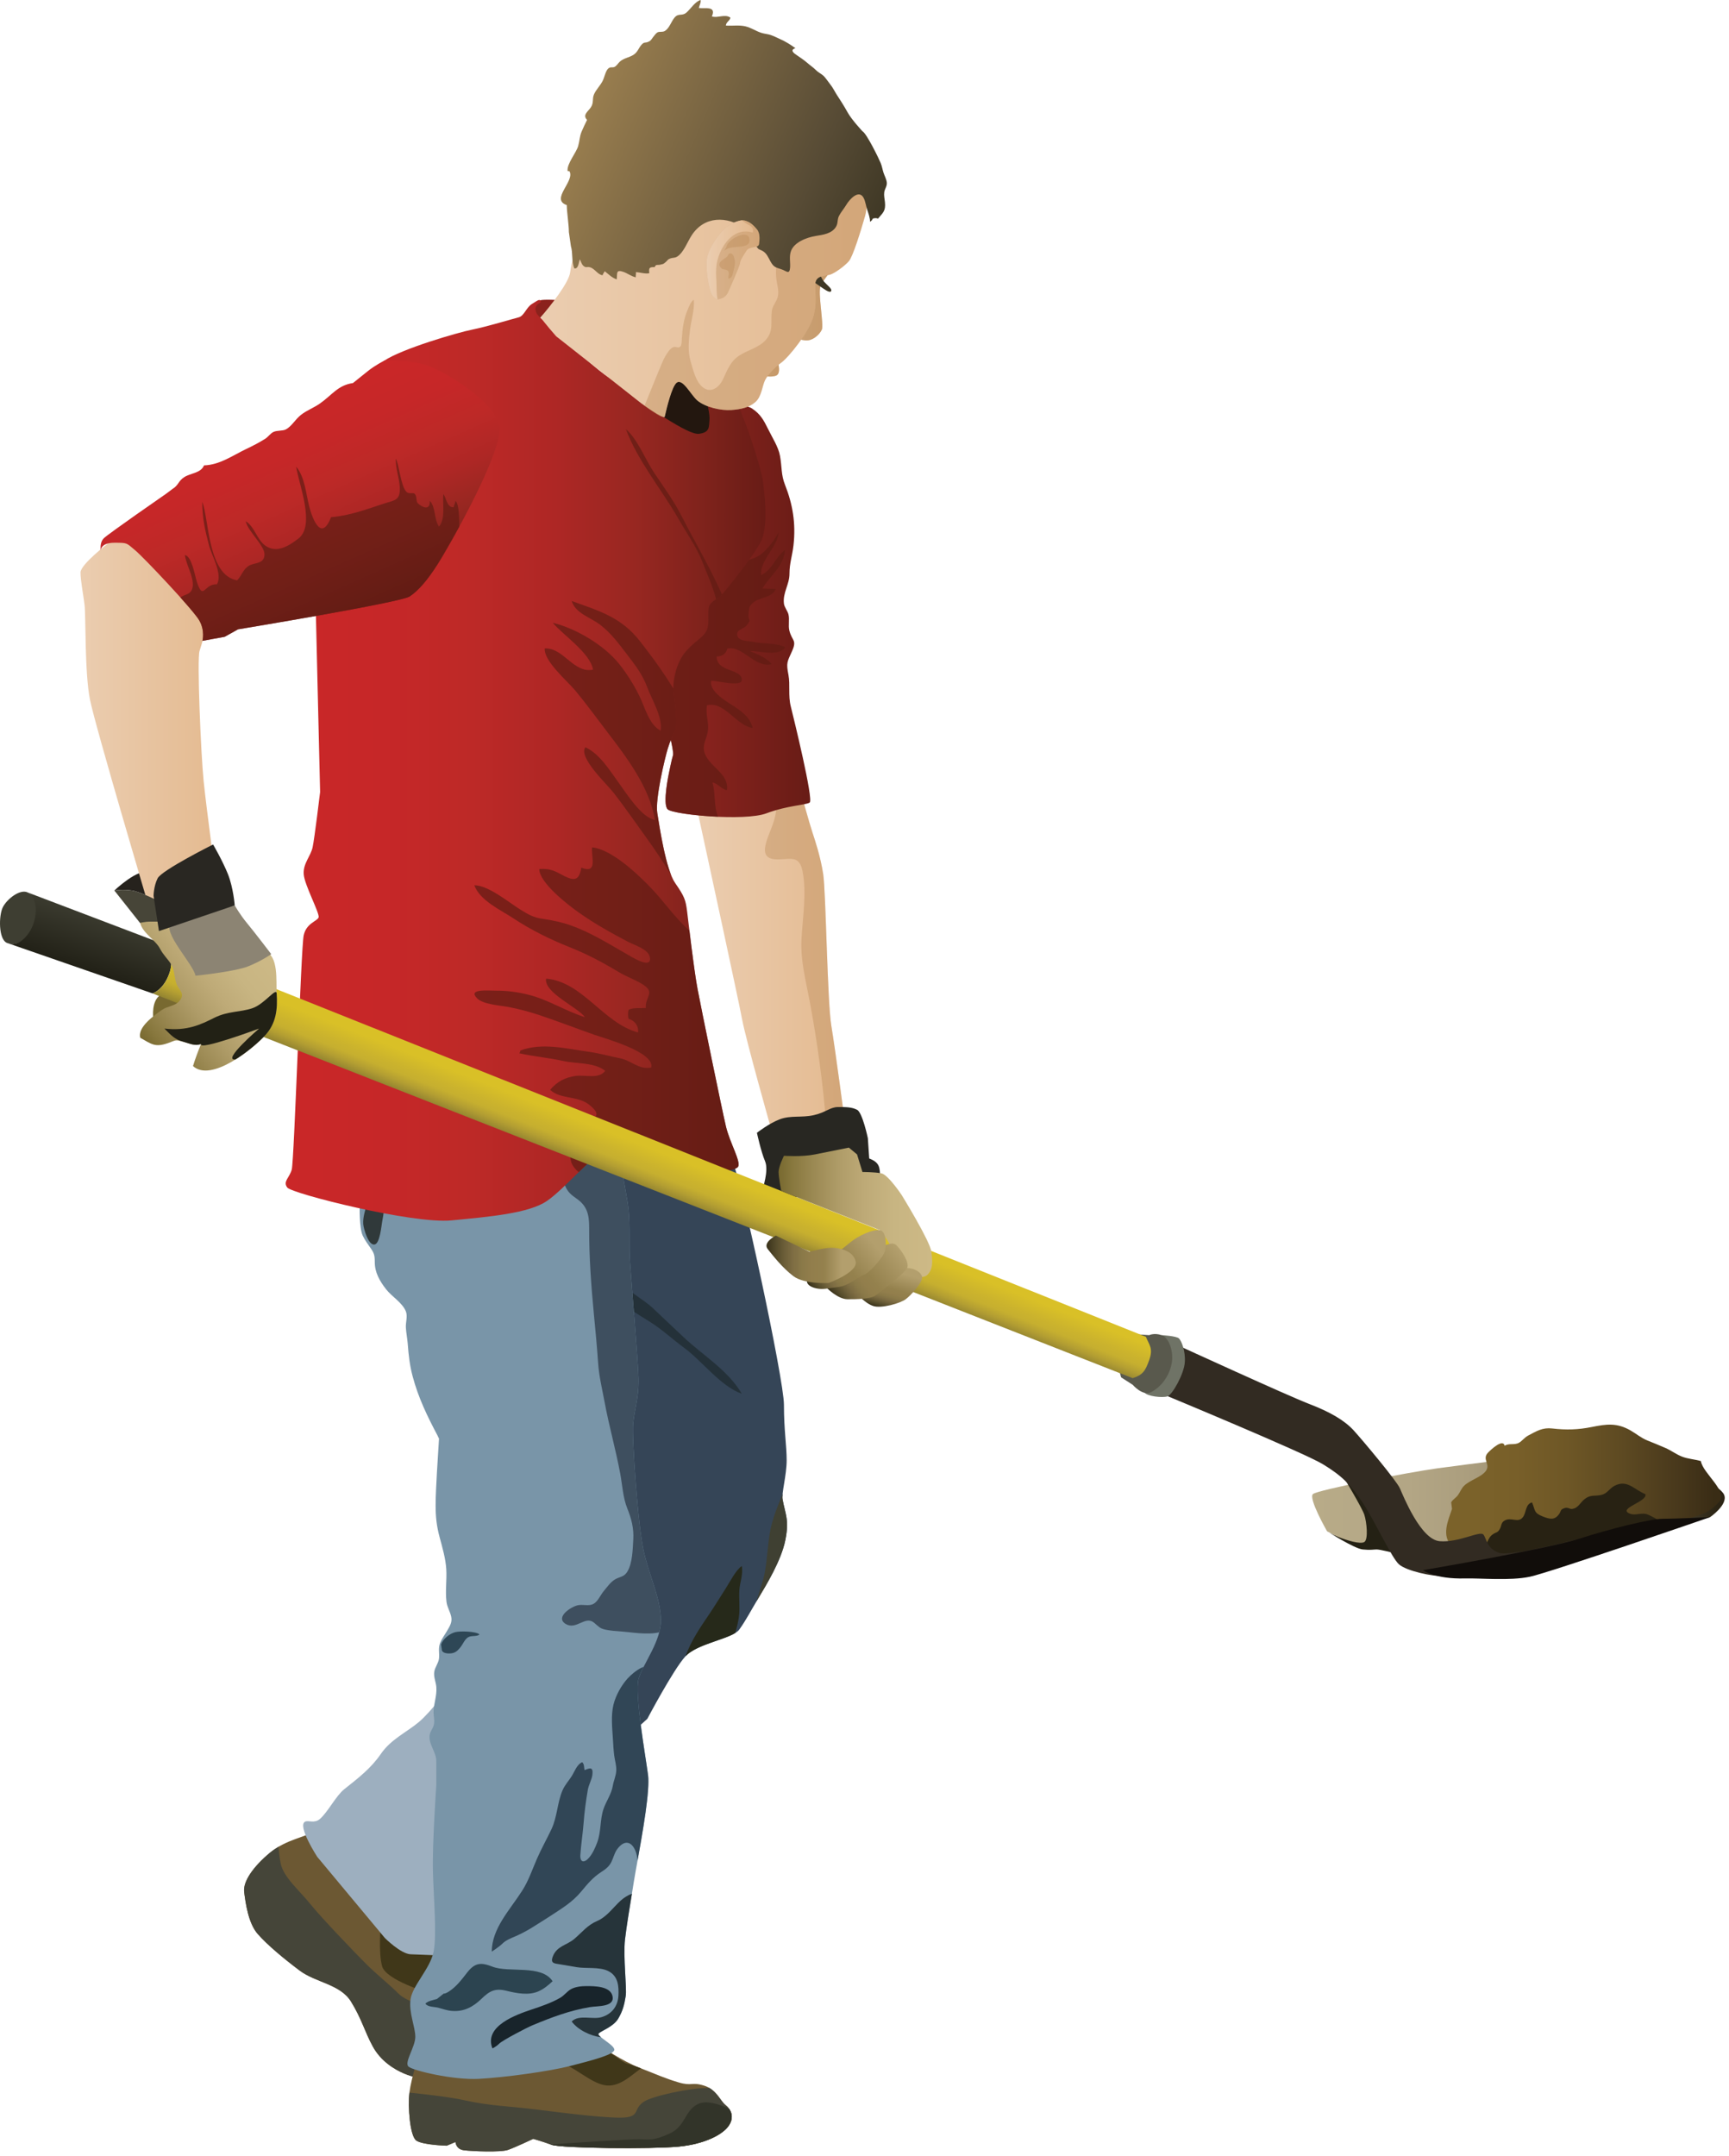 
        <svg xmlns:rdf="http://www.w3.org/1999/02/22-rdf-syntax-ns#" xmlns="http://www.w3.org/2000/svg" xmlns:cc="http://creativecommons.org/ns#" xmlns:xlink="http://www.w3.org/1999/xlink" xmlns:dc="http://purl.org/dc/elements/1.1/" x="0px" y="0px" width="402" height="501" viewBox="0 0 402 501" xml:space="preserve">
            <title>Restoration: boy with shovel</title>
            <desc xmlns:ian_image_library="https://ian.umces.edu/media-library/">
                <ian_image_library:title>Restoration: boy with shovel</ian_image_library:title>
                <ian_image_library:descr>A young boy helps to shovel as part of a restoration project.</ian_image_library:descr>
                <ian_image_library:scene>
                    <ian_image_library:contains>management, restoration, marsh, mangroves, forest, trees, seedlings, shovel, boy, people, humans</ian_image_library:contains>
                    <ian_image_library:when>2011-05-06</ian_image_library:when>
                </ian_image_library:scene>
            </desc>
            
<linearGradient id="ian_symbols_cf43efd57ccf54e411786a96d67ece43" gradientUnits="userSpaceOnUse" x1="305.085" y1="-153.341" x2="401.009" y2="-153.341" gradientTransform="matrix(1 0 0 -1 0 198)">
	<stop  offset="0.006" style="stop-color:#B8AB88"/>
	<stop  offset="0.231" style="stop-color:#B3A685"/>
	<stop  offset="0.377" style="stop-color:#AB9E7E"/>
	<stop  offset="0.5" style="stop-color:#9E9173"/>
	<stop  offset="0.611" style="stop-color:#8D8066"/>
	<stop  offset="0.714" style="stop-color:#776C55"/>
	<stop  offset="0.811" style="stop-color:#5F5541"/>
	<stop  offset="0.9" style="stop-color:#443D2B"/>
	<stop  offset="0.976" style="stop-color:#2C2515"/>
</linearGradient>
<path fill="url(#ian_symbols_cf43efd57ccf54e411786a96d67ece43)" d="M308.547,355.866c0,0-4.419-7.694-3.271-8.655c1.16-0.968,21.933-5.003,28.849-5.963
	c6.924-0.959,28.084-3.65,32.697-3.464c4.61,0.192,19.237,0,22.302,2.114c3.082,2.123,10.777,5.19,11.746,7.504
	c0.951,2.309-3.279,5.188-3.279,5.188l-49.612,12.316l-18.849-4.036l-9.229-2.312l-4.05,1.153L308.547,355.866z"/>
<path fill="#242114" d="M312.206,342.98c0,0,4.426,7.307,5.004,9.037c0.563,1.729,0.954,5.762,0,6.349
	c-0.966,0.569-4.049-0.392-5.968-1.155c-1.916-0.771-2.693-1.345-2.693-1.345s6.354,4.044,8.274,4.226c1.922,0.193,2.503,0,3.263,0
	c0.773,0,3.854,0.779,3.854,0.779l-5.773-11.928L312.206,342.98z"/>
<linearGradient id="ian_symbols_3ed8c3ddfe089da40564e70dea24c1a0" gradientUnits="userSpaceOnUse" x1="336.235" y1="-148.905" x2="400.173" y2="-148.905" gradientTransform="matrix(1 0 0 -1 0 198)">
	<stop  offset="0.097" style="stop-color:#7B622A"/>
	<stop  offset="0.255" style="stop-color:#785F29"/>
	<stop  offset="0.438" style="stop-color:#6E5726"/>
	<stop  offset="0.634" style="stop-color:#5E4A22"/>
	<stop  offset="0.838" style="stop-color:#49391C"/>
	<stop  offset="0.976" style="stop-color:#392C15"/>
</linearGradient>
<path fill="url(#ian_symbols_3ed8c3ddfe089da40564e70dea24c1a0)" d="M337.599,350.672c-0.896,2.688-2.552,6.217-0.014,8.662c2.2,2.121,5.508,2.121,8.271,2.626
	c3.297,0.608,5.602,1.369,8.838,0c1.39-0.583,2.729-0.843,4.051-1.483c0.479-0.24,1.557-0.884,2.106-0.979
	c0.718-0.117,1.668,0.513,2.514,0.415c3.054-0.337,6.92-1.313,9.81-2.452c3.058-1.192,6.004-1.942,9.229-2.747
	c3.187-0.797,6.593-1.023,9.805-1.781c3.114-0.74,5.146-1.326,7.449-3.845c2.282-2.489-3.745-6.649-4.197-9.539
	c-1.475-0.421-2.984-0.483-4.398-1.037c-1.361-0.53-2.5-1.427-3.849-2.01c-1.438-0.638-2.816-1.177-4.229-1.753
	c-1.486-0.609-2.429-1.479-3.845-2.296c-3.172-1.829-5.565-1.521-9.058-0.817c-3.129,0.629-5.894,0.721-9.176,0.338
	c-2.271-0.261-3.602,0.596-5.578,1.635c-0.91,0.479-1.39,1.248-2.161,1.688c-1.051,0.597-2.354,0.037-3.32,0.694
	c-0.407-1.719-3.181,0.89-3.843,1.563c-1.546,1.59,0.616,2.674-0.519,4.273c-1.041,1.447-3.659,2.123-5.011,3.406
	c-0.739,0.694-0.946,1.475-1.483,2.22c-0.447,0.622-1.188,0.999-1.584,1.681L337.599,350.672z"/>
<path fill="#282213" d="M344.515,360.285c1.271-0.92,1.205-2.725,2.496-3.659c0.864-0.622,1.177-0.324,1.733-1.349
	c0.383-0.715,0.239-1.377,1.012-1.856c1.571-0.985,3.175,0.66,4.323-0.83c0.811-1.038,0.559-3.05,2.126-3.435
	c0.799,1.883,0.353,2.434,2.54,3.291c1.557,0.615,2.666,0.844,3.645-0.43c0.689-0.867,0.239-1.154,1.363-1.531
	c0.784-0.26,1.162,0.238,1.711,0.193c1.443-0.123,1.948-1.479,2.942-2.271c1.459-1.155,2.354-0.609,3.995-1.011
	c1.291-0.313,1.784-1.455,2.936-2.071c3.004-1.604,4.598,0.876,7.223,1.914c0.557,1.778-6.681,3.348-3.577,4.542
	c1.377,0.517,2.776-0.391,4.204,0.232c0.901,0.39,2.343,1.137,3.031,1.766c-0.494,1.492-3.646,1.363-4.965,1.693
	c-1.874,0.475-5.709,1.642-5.581,1.73l-24.045,6.542L344.515,360.285z"/>
<path fill="#322B22" d="M274.132,312.783c0,0,25.188,11.545,30.19,13.464s8.26,3.847,10.387,6.149
	c2.11,2.312,9.999,11.731,10.761,13.472c0.771,1.726,4.818,11.914,9.237,12.304c4.419,0.389,9.423-2.499,10.192-1.539
	c0.76,0.961,0.76,3.277,3.646,4.238c2.89,0.959,20.194-3.66,20.194-3.66s-30.581,8.85-33.079,9.045
	c-2.498,0.184-8.649-1.161-10.389-2.697c-1.729-1.537-5.372-9.615-8.262-14.043c-2.887-4.425-4.994-6.531-9.427-9.227
	c-4.427-2.691-36.922-16.157-36.922-16.157L274.132,312.783z"/>
<path fill="#110D0A" d="M330.855,364.908c0,0,2.691,2.113,9.805,1.919c3.471-0.091,10.388,0.579,15.016-0.388
	c4.614-0.963,41.919-13.851,41.919-13.851s-8.47,0.392-11.161,0.392c-2.682,0-12.106,2.31-19.227,4.611
	C360.091,359.91,330.855,364.908,330.855,364.908z"/>
<path fill="#6F7366" d="M270.082,310.286c0,0,3.473,0.194,4.038,0.767c0.577,0.577,1.543,2.896,1.351,5.577
	c-0.188,2.688-2.884,7.503-4.031,7.888c-1.162,0.381-4.817,0-5.387-0.961c-0.582-0.961,1.338-3.084,1.338-3.084L270.082,310.286z"/>
<path fill="#59594D" d="M260.083,317.98l0.585,2.115l2.689,1.728c0,0,2.304,2.692,4.226,1.731c2.313-1.146,4.229-3.652,4.808-6.539
	c0.58-2.875-0.576-6.152-2.311-6.729c-1.727-0.578-2.88,0-2.88,0l-2.892-0.194L260.083,317.98z"/>
<path fill="#6C5833" d="M72.186,425.875c-0.624,0.934-5.658,1.57-9.434,4.709c-3.77,3.149-6.288,6.605-5.976,9.125
	c0.317,2.516,0.947,7.234,3.147,9.744c2.2,2.52,5.982,5.674,9.746,8.503c3.782,2.827,9.44,3.138,11.958,7.229
	c2.511,4.088,3.146,6.922,5.035,10.383c1.881,3.464,5.028,5.347,7.235,6.295c2.201,0.939,5.028,1.568,8.487,1.568
	c3.466,0,6.61,0.623,8.961-0.312c2.361-0.946,1.738-10.069,0.786-12.277c-0.942-2.191-10.688-5.969-11.311-8.177
	c-0.636-2.19-1.895-11.944-1.895-11.944s-15.417-10.699-18.557-14.47C77.22,432.48,72.186,425.875,72.186,425.875z"/>
<path fill="#403719" d="M88.543,446.942c0,0-0.623,6.923,0.317,10.062c0.94,3.144,10.382,5.979,10.382,5.979l4.709-1.256
	l-3.134-11.327L88.543,446.942z"/>
<path fill="#454539" d="M56.774,439.706c0.317,2.519,0.947,7.236,3.146,9.747c2.201,2.516,5.983,5.672,9.747,8.499
	c3.783,2.829,9.44,3.142,11.958,7.229c2.51,4.087,3.146,6.922,5.035,10.385c1.881,3.465,5.028,5.349,7.234,6.297
	c2.201,0.938,5.029,1.565,8.487,1.565c3.466,0,6.611,0.622,8.961-0.31c2.252-0.903,1.792-9.229,0.92-11.914
	c-2.847-0.867-6.988-2.214-8.935-3.187c-3.146-1.575-8.494-2.517-10.699-4.718c-2.2-2.208-5.028-4.402-7.546-6.924
	c-2.518-2.509-10.375-10.698-12.899-13.84c-2.518-3.142-6.281-6.287-6.917-9.438c-0.279-1.389-0.428-2.778-0.52-3.902
	c-0.682,0.398-1.357,0.854-1.999,1.389C58.981,433.732,56.463,437.189,56.774,439.706z"/>
<path fill="#6C5833" d="M97.434,477.368c0,0-1.81,5.577-2.227,8.85c-0.416,3.271,0.079,10.239,1.608,11.267
	c1.532,1.022,7.041,1.175,7.041,1.175l2.045-0.854c0,0,0.063,1.677,1.964,1.916c1.908,0.239,8.52,0.523,10.251-0.087
	c1.731-0.607,5.86-2.564,5.86-2.564s1.867,0.518,4.25,1.374c2.381,0.845,23.379,1.024,29.543,0.43
	c6.156-0.597,10.31-2.835,11.68-4.879c1.363-2.03,0.486-3.802-0.773-4.789c-1.259-0.992-2.029-3.582-4.955-4.503
	c-2.928-0.928-2.791,0.188-5.99-0.769c-3.196-0.959-4.762-1.713-8.974-3.358c-4.224-1.64-9.045-5.022-9.045-5.022L97.434,477.368z"
	/>
<path fill="#454539" d="M96.816,497.482c1.532,1.022,7.041,1.175,7.041,1.175l2.045-0.854c0,0,0.064,1.676,1.964,1.916
	c1.908,0.239,8.521,0.523,10.251-0.087c1.731-0.607,5.86-2.564,5.86-2.564s1.869,0.518,4.25,1.374
	c2.383,0.845,23.379,1.024,29.543,0.43c6.158-0.597,10.311-2.835,11.681-4.879c1.362-2.03,0.487-3.803-0.772-4.789
	c-1.063-0.844-1.799-2.815-3.771-3.973c-4.736-0.014-13.321,1.936-15.218,3.205c-2.42,1.637-0.961,3.205-4.062,3.635
	c-3.097,0.442-15.065-1.082-20.79-1.806c-5.716-0.73-10.959-0.843-16.604-2.113c-3.328-0.753-8.968-1.408-13.043-1.829
	C94.805,489.631,95.305,496.47,96.816,497.482z"/>
<path fill="#323429" d="M157.771,498.871c6.158-0.597,10.311-2.835,11.681-4.879c1.03-1.532,0.784-2.913,0.065-3.919
	c-2.091-0.979-5.172-2.063-7.172-1.129c-3.232,1.524-2.867,5.173-6.684,6.904c-3.809,1.728-4.596,1.35-7.08,1.313
	c-2.043-0.04-15.747,0.869-20.596,1.19c0.078,0.027,0.156,0.06,0.24,0.094C130.609,499.286,151.605,499.468,157.771,498.871z"/>
<path fill="#403719" d="M140.633,484.609c3.251,0.544,5.847-2.066,8.397-3.918c-0.1-0.038-0.182-0.08-0.273-0.118
	c-4.938-1.912-1.226,0.453-9.045-5.021l-3.75,0.168l-5.896,3.519C133.458,480.222,137.273,484.037,140.633,484.609z"/>
<path fill="#354557" d="M170.326,269.854c1.889,4.096,11.945,50.644,11.945,56.611c0,5.983,0.631,9.441,0.631,12.902
	c0,3.464-1.254,7.863-0.941,9.122c0.631,3.464,1.583,4.724,0.631,9.433c-0.941,4.725-4.404,10.385-6.289,13.523
	c-1.888,3.15-2.826,5.041-4.398,7.24c-1.575,2.207-9.752,3.141-12.588,6.295c-2.827,3.141-8.803,14.462-8.803,14.462l-3.779,3.46
	L135.101,267.97l10.375-1.575C145.474,266.396,168.431,265.768,170.326,269.854z"/>
<path fill="#9DAFBF" d="M70.933,423.355c0.78-0.396,2.161,0.491,3.458-0.639c1.838-1.59,3.745-5.414,5.671-6.924
	c3.282-2.603,6.216-4.866,8.481-8.174c2.355-3.436,6.016-5.035,8.89-7.456c2.745-2.313,7.084-8.104,6.838-7.957l-0.63,62.28
	c0,0-5.872-0.208-8.175-0.313c-2.31-0.104-5.976-3.776-5.976-3.776L73.761,431.53C73.763,431.532,69.044,424.291,70.933,423.355z"/>
<path fill="#243139" d="M142.957,301.624c2.143,1.942,5.587,3.949,8.195,5.594c2.777,1.743,5.171,4.003,7.865,5.976
	c4.282,3.134,8.486,8.955,13.463,10.722c-3.213-5.479-9.024-8.918-13.477-13.095c-2.498-2.353-4.828-4.563-7.32-6.911
	c-1.843-1.74-6.578-4.454-7.461-6.056L142.957,301.624z"/>
<path fill="#7995A8" d="M83.67,280.074c-0.078-0.145-0.175,5.307,0.662,7.085c0.48,1.012,1.201,2,1.81,2.868
	c0.857,1.205,0.993,1.736,0.993,3.264c-0.007,2.438,1.155,4.438,2.626,6.326c1.311,1.699,3.789,3.113,4.606,5.15
	c0.454,1.168-0.078,2.528,0,3.776c0.07,1.231,0.337,2.53,0.435,3.771c0.201,2.68,0.454,4.979,1.142,7.562
	c1.312,4.942,3.407,9.267,5.77,13.717c0.142,0.259,0.234,0.56,0.356,0.747l-0.474,7.701c-0.131,2.621-0.312,5.21-0.312,7.863
	c0,2.676,0.253,4.836,0.909,7.269c0.647,2.433,1.42,5.027,1.569,7.517c0.15,2.529-0.259,5.047,0.045,7.539
	c0.156,1.311,0.811,2.18,1.097,3.471c0.28,1.266-0.298,2.188-0.955,3.303c-0.551,0.961-1.193,1.752-1.608,2.797
	c-0.524,1.33-0.123,2.396-0.273,3.652c-0.131,1.111-0.979,2.037-1.11,3.141c-0.142,1.268,0.396,2.297,0.488,3.459
	c0.162,2.109-0.63,3.932-0.643,5.814c-0.013,1.082,0.35,2.106,0.013,3.167c-0.278,0.868-0.908,1.483-0.953,2.503
	c-0.091,2.044,1.602,3.719,1.578,5.822c-0.014,0.869,0,3.303,0,5.51c0,0-0.948,13.671-0.785,19.966
	c0.161,6.294,0.941,14.781,0.161,18.727c-0.791,3.927-4.879,7.858-5.352,11.005c-0.474,3.142,1.095,6.439,1.095,8.799
	c0,2.358-2.666,5.979-1.569,6.923c1.104,0.938,10.375,3.146,16.352,2.835c5.982-0.317,16.366-1.737,21.231-2.992
	c4.879-1.251,9.752-2.518,10.226-3.614c0.481-1.103-4.242-3.308-3.613-3.932c0.623-0.629,3.457-1.577,4.562-3.463
	c1.103-1.891,1.413-3.298,1.728-5.192c0.317-1.883-0.625-9.117-0.156-13.204c0.475-4.087,1.259-8.338,2.043-13.373
	c0.791-5.021,3.932-20.129,3.31-24.846c-0.629-4.718-3.153-18.875-2.207-22.325c0.941-3.465,5.503-8.968,5.187-14.16
	c-0.313-5.188-2.512-9.277-3.932-15.262c-1.408-5.968-2.828-26.568-2.519-29.872c0.317-3.305,1.264-5.979,1.264-9.905
	c0-3.936-1.888-25.168-2.05-28.935c-0.156-3.778,0.162-8.501-0.469-12.435c-0.629-3.93-2.51-14.157-2.51-14.157L83.67,280.074z"/>
<path fill="#2E4756" d="M105.841,379.313c-1.37,0.362-2.803,1.569-3.297,2.836l0.157,1.102c-0.053,1.109,1.842,1.13,2.633,0.902
	c0.83-0.221,1.39-0.877,1.895-1.568c0.48-0.662,0.804-1.534,1.556-2.052c0.792-0.531,2.13-0.104,2.692-0.702
	C110.694,379.104,106.925,379.018,105.841,379.313z"/>
<path fill="#2C4450" d="M114.459,457.038c-2.577-1.005-4.01-0.96-5.821,1.354c-1.292,1.647-2.511,3.312-4.322,4.471
	c-0.435,0.272-0.933,0.503-1.149,0.438l-1.569,1.258c-0.811,0.256-2.134,0.443-2.692,1.094c0.558,0.811,2.154,0.707,3.018,0.946
	c1.117,0.301,2.071,0.672,3.291,0.75c2.718,0.171,4.803-0.966,6.729-2.825c1.88-1.829,3.171-2.53,5.853-1.856
	c2.323,0.578,5.145,1.111,7.384,0.124c1.277-0.566,2.278-1.396,3.297-2.355C125.911,456.475,118.313,458.56,114.459,457.038z"/>
<path fill="#26343A" d="M138.837,446.438c-2.227,0.938-3.471,2.59-5.301,4.159c-1.745,1.479-4.075,1.637-5.004,4.086
	c-0.655,1.717,0.46,1.609,1.849,1.854c1.193,0.214,2.396,0.408,3.622,0.622c2.246,0.384,5.359-0.118,7.423,0.915
	c2.298,1.142,2.48,3.521,2.362,5.733c-0.145,2.396-1.493,4.227-3.854,4.957c-2.143,0.678-5.275-0.675-7.016,1.026
	c1.461,1.986,4.419,3.362,6.826,3.672c-0.459-0.383-0.738-0.7-0.559-0.881c0.623-0.631,3.459-1.579,4.563-3.465
	c1.104-1.892,1.413-3.298,1.727-5.192c0.318-1.883-0.623-9.117-0.156-13.204c0.39-3.33,0.981-6.769,1.609-10.635
	c-0.934,0.37-1.779,0.855-2.675,1.666C142.554,443.298,141.097,445.469,138.837,446.438z"/>
<path fill="#18242B" d="M136.359,461.566c-1.207,0-2.648,0.162-3.661,0.747c-0.88,0.518-1.519,1.428-2.438,1.967
	c-1.984,1.159-4.49,2.017-6.691,2.743c-3.384,1.143-11.138,3.79-9.076,9.015c0,0,0.791-0.317,1.577-1.097
	c0.785-0.792,6.456-3.739,7.708-4.258c4.464-1.854,8.636-3.435,13.367-4.23c1.811-0.313,5.987,0.04,5.222-2.712
	C141.771,461.601,138.279,461.566,136.359,461.566z"/>
<path fill="#314656" d="M150.671,412.5c-0.629-4.718-3.152-18.874-2.207-22.327c0.223-0.837,0.663-1.791,1.188-2.821
	c-0.129,0.06-0.31,0.148-0.559,0.26c-1.023,0.459-2.387,1.603-3.146,2.433c-1.491,1.642-2.789,3.986-3.309,6.102
	c-0.604,2.479-0.306,5.334-0.143,7.863c0.086,1.36,0.143,2.608,0.306,3.933c0.162,1.265,0.552,2.31,0.48,3.619
	c-0.085,1.245-0.603,2.272-0.798,3.444c-0.344,2.012-1.526,3.536-2.162,5.395c-0.854,2.488-0.518,5.279-1.484,7.824
	c-0.436,1.16-1.031,2.504-1.85,3.466c-1.109,1.311-2.168,1.22-2.051-0.631c0.17-2.459,0.578-5.041,0.76-7.43
	c0.188-2.545,0.539-5.121,0.975-7.669c0.207-1.194,0.928-2.395,1.063-3.493c0.24-1.934-0.615-1.597-1.821-1.082
	c-0.144-0.629-0.033-1.383-0.545-1.849c-1.265,0.529-1.778,2.206-2.468,3.282c-0.666,1.024-1.543,1.998-2.057,3.142
	c-1.271,2.828-1.238,6.181-2.621,9.136c-1.054,2.231-2.361,4.549-3.388,6.904c-1.071,2.465-1.952,5.112-3.414,7.385
	c-2.945,4.604-7.027,8.724-7.085,14.172c0,0,1.733-1.107,2.518-1.896c0.783-0.785,2.043-1.261,3.147-1.733
	c1.097-0.473,2.674-1.309,3.778-2.01c1.316-0.838,2.666-1.648,3.964-2.505c2.797-1.852,5.249-3.236,7.396-5.825
	c1.485-1.786,2.706-3.277,4.686-4.555c0.992-0.646,1.766-1.215,2.31-2.279c0.487-0.961,0.701-2.07,1.329-2.953
	c1.93-2.666,3.83-1.652,4.563,1.223c0.109,0.407,0.162,0.875,0.207,1.381C149.419,425.798,151.146,416.114,150.671,412.5z"/>
<path fill="#3E4F5F" d="M134.158,278.633c2.486,1.76,2.835,3.906,2.828,6.794c-0.025,6.74,0.468,13.464,1.104,20.084
	c0.364,3.747,0.715,7.474,0.975,11.257c0.215,3.106,0.939,6.041,1.506,9.077c1.039,5.595,2.615,11.104,3.641,16.663
	c0.469,2.536,0.646,5.619,1.615,7.993c0.968,2.388,1.57,4.687,1.414,7.271c-0.129,2.264-0.194,5.437-1.329,7.39
	c-0.804,1.391-1.798,1.213-2.953,1.914c-1.058,0.647-1.765,1.721-2.544,2.636c-0.837,0.984-1.376,2.465-2.445,3.041
	c-1.019,0.552-2.395,0.086-3.492,0.279c-1.653,0.285-5.502,2.816-2.957,4.373c2.471,1.506,4.514-2.023,6.609-0.285
	c0.98,0.816,1.285,1.322,2.596,1.602c1.176,0.254,2.563,0.354,3.81,0.438c2.153,0.154,5.95,0.854,8.733,0.188
	c0.287-1.109,0.461-2.226,0.383-3.33c-0.312-5.188-2.51-9.277-3.932-15.262c-1.406-5.967-2.828-26.57-2.518-29.871
	c0.316-3.305,1.264-5.98,1.264-9.906c0-3.935-1.888-25.166-2.05-28.935c-0.156-3.776,0.162-8.501-0.468-12.435
	c-0.629-3.93-2.512-14.156-2.512-14.156l-13.84,3.394c0.602,2.427,1.422,5.872,1.844,6.843
	C132.068,277.152,132.925,277.75,134.158,278.633z"/>
<path fill="#26291A" d="M171.902,369.564c0.104-1.844,0.94-3.672,0.564-5.625c-1.412,0.992-2.681,3.559-3.646,5.066
	c-1.271,1.992-2.568,4.127-3.93,6.141c-1.937,2.854-4.277,6.242-5.49,9.746c2.518-2.66,8.877-3.729,11.55-5.388
	c0.409-1.362,0.726-2.737,0.883-4.037C172.06,373.537,171.779,371.523,171.902,369.564z"/>
<path fill="#3F4032" d="M182.589,357.924c0.953-4.711,0-5.969-0.631-9.433c-0.07-0.286-0.059-0.755,0-1.33
	c-1.123,2.851-2.213,5.353-2.816,8.267c-0.666,3.277-0.699,6.741-1.336,10.053c-0.451,2.32-1.304,4.438-1.914,6.67
	c0.131-0.235,0.26-0.455,0.409-0.701C178.185,368.309,181.648,362.646,182.589,357.924z"/>
<path fill="#786930" d="M35.707,237.144c0,0-0.635-3.457,0.942-5.348c1.577-1.889,5.977-5.347,5.977-5.347l2.518,4.712
	L35.707,237.144z"/>
<path fill="#26221D" d="M38.224,210.093c0,0-5.352-2.822-7.545-3.141c-2.207-0.316-4.093,0-4.093,0s5.658-5.352,7.857-4.096
	C36.646,204.118,38.224,210.093,38.224,210.093z"/>
<linearGradient id="ian_symbols_3dc9699ef24932548d84130505bb12d9" gradientUnits="userSpaceOnUse" x1="162.148" y1="-25.304" x2="196.429" y2="-25.304" gradientTransform="matrix(1 0 0 -1 0 198)">
	<stop  offset="0" style="stop-color:#EBCDB0"/>
	<stop  offset="1" style="stop-color:#E4BA90"/>
</linearGradient>
<path fill="url(#ian_symbols_3dc9699ef24932548d84130505bb12d9)" d="M162.148,188.392c0,0,0.625,2.828,1.572,7.232c0.945,4.404,7.863,36.174,8.807,41.209
	c0.945,5.035,6.922,26.099,6.922,26.099l16.98-2.192c0,0-2.199-16.677-3.141-22.334c-0.939-5.657-1.26-31.134-1.889-35.233
	c-0.623-4.084-1.894-7.861-2.519-9.742c-0.629-1.891-2.827-9.754-2.827-9.754L162.148,188.392z"/>
<path opacity="0.39" fill="#B88855" enable-background="new    " d="M193.29,238.403c-0.94-5.657-1.259-31.133-1.89-35.233
	c-0.623-4.084-1.893-7.86-2.518-9.743c-0.629-1.89-2.828-9.753-2.828-9.753l-5.371,1.058c-0.025,1.496-0.123,3.235-0.365,4.531
	c-0.401,2.201-1.399,4.018-2.063,6.119c-0.954,3.042-0.318,4.494,3.075,4.333c2.862-0.139,4.595-0.707,5.282,2.828
	c0.938,4.804,0.044,10.667-0.247,15.419c-0.312,5.184,0.954,9.719,1.901,14.768c1.744,9.396,3.057,18.765,3.828,28.563l4.334-0.561
	C196.429,260.736,194.23,244.062,193.29,238.403z"/>
<path fill="#282722" d="M204.619,273.63c-0.025-2.433-0.15-3.471-2.523-4.401l-0.316-4.713c0,0-1.253-5.982-2.511-6.605
	c-1.254-0.635-2.523-0.635-4.404-0.635c-1.889,0-2.828,1.258-5.668,1.887c-2.827,0.637-5.34,0-7.863,0.947
	c-2.512,0.938-5.348,3.146-5.348,3.146s0.947,4.397,1.889,6.601c0.947,2.209-0.63,6.611-0.63,6.611l7.241,1.88L204.619,273.63z"/>
<linearGradient id="ian_symbols_3fa14597e8e5a4b469580a7e6c8afd63" gradientUnits="userSpaceOnUse" x1="154.598" y1="56.082" x2="188.381" y2="56.082" gradientTransform="matrix(1 0 0 -1 0 198)">
	<stop  offset="0" style="stop-color:#932520"/>
	<stop  offset="1" style="stop-color:#681C16"/>
</linearGradient>
<path fill="url(#ian_symbols_3fa14597e8e5a4b469580a7e6c8afd63)" d="M170.009,95.291c-1.506-2.351,3.75-1.067,4.795-0.386c1.985,1.304,2.764,2.741,3.771,4.789
	c1.005,2.066,2.396,4.13,2.782,6.275c0.461,2.552,0.229,4.368,1.162,6.703c1.771,4.467,2.555,8.955,1.967,14.074
	c-0.279,2.458-0.93,4.129-0.93,6.587c0,2.518-1.597,4.419-1.289,6.951c0.09,0.79,0.854,1.733,1.051,2.486
	c0.3,1.22-0.092,2.596,0.215,3.8c0.615,2.419,1.785,2.118,0.643,4.708c-1.16,2.586-1.414,2.712-0.854,5.594
	c0.428,2.277-0.1,4.788,0.537,7.3c0.631,2.517,5.341,21.707,4.398,22.337c-0.939,0.627-5.035,0.627-10.07,2.512
	c-5.027,1.891-21.696,0.32-22.957-0.94c-1.258-1.256,0.318-8.489,0.318-8.489s0.623-3.148,0.939-4.089
	c0.311-0.944-1.889-9.123-1.889-9.123l5.349-29.565l14.47-18.25L170.009,95.291z"/>
<path opacity="0.7" fill="#601C13" enable-background="new    " d="M169.017,183.633c0.57-3.89-4.276-5.495-5.223-8.755
	c-0.572-1.938,0.583-3.199,0.805-5.113c0.228-1.982-0.617-4.011-0.201-5.858c4.021-1.033,6.949,4.891,10.595,5.256
	c-0.63-2.586-2.751-4.011-4.912-5.39c-1.707-1.094-5.165-3.205-4.735-5.525c1.053-0.204,7.363,1.634,7.137-0.372
	c-0.306-2.587-5.703-1.552-5.879-5.292c1.228-0.009,2.207-0.625,2.524-1.875c3.575-0.714,6.376,4.596,10.283,3.654
	c-1.11-1.605-3.821-2.454-5.048-3.083c2.244-0.003,6.852,1.349,8.201-0.863c-1.922-1.039-5.457-0.772-7.592-1.267
	c-0.83-0.192-3.07-0.145-3.484-1.245c-0.592-1.586,1.316-1.605,2.07-2.519c1.317-1.6,0.323-1.021,0.469-2.524
	c0.121-1.332-0.022-1.872,1.101-2.82c1.563-1.324,4.44-1.051,5.231-3.168c-1.014-0.092-2.071-0.039-3.084-0.131
	c1.945-3.164,4.894-5.035,5.264-8.949c-2.16,1.548-3.042,4.718-5.542,5.84c-0.437-3.345,3.815-6.442,4.036-9.933
	c-0.94,1.764-2.452,3.86-4.18,5.174c-1.752,1.335-6.099,1.983-6.846,2.9l-11.238,11.549l-4.174,23.051c0,0,2.2,8.177,1.889,9.124
	c-0.316,0.939-0.939,4.088-0.939,4.088s-1.577,7.235-0.318,8.489c0.694,0.7,6.16,1.495,11.731,1.737
	c-1.067-2.469-0.558-5.621-1.317-7.971C166.874,182.05,167.763,183.416,169.017,183.633z"/>
<path fill="#23170F" d="M165.187,89.624c0,0.526,1.992,9.754,1.992,9.754l-3.146,4.825L150.404,97.7l6.394-15.308L165.187,89.624z"
	/>
<path fill="#8B221C" d="M130.058,69.748c0,0-3.686-0.235-4.483,0.048c-0.8,0.279-1.5,1.166-1.5,1.166l0.474,3.834L130.058,69.748z"
	/>
<linearGradient id="ian_symbols_0461586f59148c1439e91de4cb406d13" gradientUnits="userSpaceOnUse" x1="175.944" y1="112.811" x2="181.131" y2="112.811" gradientTransform="matrix(1 0 0 -1 0 198)">
	<stop  offset="0" style="stop-color:#EBCDB0"/>
	<stop  offset="1" style="stop-color:#E4BA90"/>
</linearGradient>
<path fill="url(#ian_symbols_0461586f59148c1439e91de4cb406d13)" d="M180.5,82.863c0,0,1.421,3.781,0,4.409c-1.414,0.626-4.556-0.161-4.556-0.161L180.5,82.863z"/>
<path opacity="0.66" fill="#B88855" enable-background="new    " d="M180.5,82.863c0,0,1.421,3.781,0,4.409
	c-1.414,0.626-4.556-0.161-4.556-0.161L180.5,82.863z"/>
<linearGradient id="ian_symbols_ae0f303f1c8f19944152304d7de19bfe" gradientUnits="userSpaceOnUse" x1="185.269" y1="127.467" x2="194.076" y2="127.467" gradientTransform="matrix(1 0 0 -1 0 198)">
	<stop  offset="0" style="stop-color:#EBCDB0"/>
	<stop  offset="1" style="stop-color:#E4BA90"/>
</linearGradient>
<path fill="url(#ian_symbols_ae0f303f1c8f19944152304d7de19bfe)" d="M185.269,78.618c0,0,1.416,0.63,2.668,0.474c1.258-0.16,2.688-1.414,3.153-2.514
	c0.474-1.104-0.952-8.494-0.312-10.065c0.623-1.575,3.298-4.564,3.298-4.564l-5.821,1.733L185.269,78.618z"/>
<path opacity="0.66" fill="#B88855" enable-background="new    " d="M185.269,78.618c0,0,1.416,0.63,2.668,0.474
	c1.258-0.16,2.688-1.414,3.153-2.514c0.474-1.104-0.952-8.494-0.312-10.065c0.623-1.575,3.298-4.564,3.298-4.564l-5.821,1.733
	L185.269,78.618z"/>
<path fill="#30393A" d="M84.456,284.484c0.072,0.968,1.182,5.1,2.681,4.725c1.219-0.307,1.544-4.393,1.726-5.348
	c0.293-1.531,0.616-3.482,0.461-5.163l-4.062,0.989C84.975,281.248,84.333,282.816,84.456,284.484z"/>
<path fill="#3F3825" d="M189.041,65.407c0,0,2.207,1.577,2.991,2.048c0.782,0.47,1.259,0.47,1.259,0c0-0.471-0.939-1.159-1.654-1.95
	c-0.615-0.684-1.013-1.823-1.013-1.823L189.041,65.407z"/>
<linearGradient id="ian_symbols_d2379de4ab7eeec409c482428200303d" gradientUnits="userSpaceOnUse" x1="66.426" y1="21.294" x2="177.965" y2="21.294" gradientTransform="matrix(1 0 0 -1 0 198)">
	<stop  offset="0" style="stop-color:#CA2728"/>
	<stop  offset="0.207" style="stop-color:#C62728"/>
	<stop  offset="0.389" style="stop-color:#BD2927"/>
	<stop  offset="0.561" style="stop-color:#AE2725"/>
	<stop  offset="0.728" style="stop-color:#982721"/>
	<stop  offset="0.888" style="stop-color:#7C221B"/>
	<stop  offset="1" style="stop-color:#681C16"/>
</linearGradient>
<path fill="url(#ian_symbols_d2379de4ab7eeec409c482428200303d)" d="M89.34,83.818c4.166-2.777,16.999-6.527,20.471-7.222c3.464-0.694,9.428-2.511,10.752-2.837
	c1.324-0.326,1.77-2.301,3.122-3.121c1.342-0.822,1.713-1.196,2.08-0.694c0.364,0.5-1.979,0.646-1.039,2.775
	c0.447,1.021,2.907,2.761,6.119,5.743c3.465,3.219,7.869,7.49,10.957,9.419c2.142,1.337,4.948,4.088,7.962,6.202
	c1.269,0.89,3.443,2.146,4.693,2.933c4.042,2.544,6.798,3.962,8.069,3.799c2.604-0.338,2.26-1.666,2.427-3.12
	c0.175-1.462-0.695-4.511-0.695-4.511s6.095-0.474,6.944,0.343c0.852,0.82,5.664,14.158,6.248,18.73
	c0.57,4.578,0.921,10.158-0.352,13.188c-1.279,3.027-8.176,11.631-9.369,12.832c-1.188,1.204-2.16,1.293-2.776,2.427
	c-0.608,1.134,0.175,4.21-0.695,5.899c-0.86,1.683-2.711,2.362-4.853,4.854c-2.137,2.494-3.09,6.808-2.778,9.365
	c0.317,2.559,1.006,7.614,0.353,9.021c-0.655,1.401-1.084,2.04-1.732,4.159c-0.656,2.119-2.947,11.673-2.434,14.915
	c0.519,3.243,1.992,13.166,4.166,16.307c2.174,3.133,2.433,3.906,2.776,6.592c0.337,2.681,1.525,13.256,2.427,18.037
	c0.902,4.77,5.678,28.063,6.592,31.912c0.914,3.842,3.504,8.131,2.843,9.365c-0.669,1.239-9.13,1.85-13.944,1.389
	c-4.814-0.459-15.162-5.256-17.693-4.502c-2.53,0.738-8.662,8.239-12.828,11.094c-4.167,2.855-13.191,3.646-22.206,4.512
	c-9.012,0.861-37.108-6.225-38.159-7.639c-1.051-1.406,0.461-2.188,1.038-4.15c0.583-1.979,2.146-51.599,2.784-54.465
	c0.629-2.87,3.153-3.259,3.465-4.168c0.313-0.908-3.314-7.571-3.465-10.058c-0.162-2.479,1.641-4.18,2.076-6.244
	c0.448-2.062,1.739-12.832,1.739-12.832l-1.038-43.707C73.392,140.359,85.175,86.596,89.34,83.818z"/>
<linearGradient id="ian_symbols_16a6eabe0b04636479b3f23689533f9e" gradientUnits="userSpaceOnUse" x1="18.719" y1="29.899" x2="50.487" y2="29.899" gradientTransform="matrix(1 0 0 -1 0 198)">
	<stop  offset="0" style="stop-color:#EBCDB0"/>
	<stop  offset="1" style="stop-color:#E4BA90"/>
</linearGradient>
<path fill="url(#ian_symbols_16a6eabe0b04636479b3f23689533f9e)" d="M25.325,126.118c0,0-6.606,5.028-6.606,6.917c0,1.882,0.629,5.029,0.941,7.548
	c0.311,2.511,0,15.725,1.259,22.016c1.259,6.295,14.152,49.693,14.152,49.693l15.416-5.97c0,0-2.517-18.563-3.146-24.854
	c-0.629-6.287-1.569-28.309-0.942-30.195c0.63-1.889,1.252-4.405,1.252-4.405l-7.858-19.184l-9.752-3.776L25.325,126.118z"/>
<path opacity="0.7" fill="#601C13" enable-background="new    " d="M148.849,149.087c-4.412-5.707-9.637-7.131-15.916-9.407
	c0.862,2.893,4.426,3.81,6.645,5.544c2.588,2.021,4.197,4.257,6.132,6.768c2.013,2.623,3.642,4.681,4.795,7.771
	c1.11,2.984,3.563,6.789,3.101,10.049c-2.705-1.345-3.717-5.635-4.987-8.151c-1.255-2.519-2.862-5.104-4.634-7.324
	c-3.602-4.509-10.135-8.295-15.463-9.606c2.416,2.895,8.701,6.99,9.365,10.9c-4.57,0.921-6.835-5.158-11.232-4.935
	c-0.245,2.939,5.275,7.586,7.099,9.781c2.604,3.143,4.951,6.379,7.409,9.592c4.596,6.009,9.883,12.932,11.115,20.486
	c-3.166-0.562-6.618-6.184-8.454-8.681c-2.187-2.985-4.31-6.578-7.702-8.216c-1.792,2.289,5.105,8.699,6.605,10.643
	c2.66,3.441,5.254,7.207,7.787,10.699c1.914,2.643,3.743,5.445,5.508,8.309c-1.643-4.166-2.758-11.649-3.197-14.386
	c-0.514-3.241,1.777-12.796,2.433-14.915c0.647-2.117,1.075-2.758,1.731-4.158c0.654-1.406-0.031-6.463-0.352-9.022
	c-0.025-0.239-0.037-0.5-0.044-0.772c-0.597-0.912-1.161-1.83-1.743-2.726C152.976,154.479,150.886,151.712,148.849,149.087z"/>
<path opacity="0.7" fill="#601C13" enable-background="new    " d="M157.681,272.521c4.813,0.461,13.274-0.148,13.942-1.39
	c0.661-1.233-1.929-5.522-2.843-9.364c-0.915-3.851-5.688-27.145-6.592-31.913c-0.615-3.276-1.369-9.265-1.888-13.58
	c-3.18-2.783-5.911-6.685-8.461-9.402c-3.149-3.379-9.598-9.542-14.179-9.939c-0.24,2.299,1.415,6.209-2.512,4.711
	c-0.519,3.543-2.127,2.938-4.808,1.498c-1.778-0.959-2.765-1.298-4.95-1.182c-0.033,3.143,6.627,8.3,9.078,10.039
	c3.783,2.682,7.611,4.803,11.621,6.911c1.283,0.675,4.588,1.647,4.982,3.444c0.708,3.199-4.426-0.092-5.521-0.721
	c-4.074-2.336-8.24-4.918-12.66-6.507c-2.127-0.767-4.404-1.265-6.604-1.569c-2.31-0.326-3.373-0.992-5.347-2.201
	c-2.653-1.647-7.408-5.631-10.66-5.619c1.312,3.596,6.191,5.761,9.175,7.74c3.985,2.641,8.521,4.866,12.881,6.6
	c4.114,1.635,7.729,3.542,11.496,5.813c1.76,1.059,3.674,1.715,5.418,2.764c3.349,2.012,0.72,2.867,0.901,5.606
	c-1.356,0.092-2.783-0.156-3.996,0.415c-0.161,0.531-0.161,1.571,0,2.103c1.434,0.39,2.382,1.688,2.188,3.168
	c-8.117-2.201-12.873-11.812-21.381-12.51c-0.507,3.297,7.489,6.695,9.032,8.955c-4.724-1.513-8.455-4.051-13.166-5.229
	c-2.459-0.608-4.913-0.948-7.546-0.935c-1.87,0-6.639-0.492-4.333,1.806c1.407,1.399,5.327,1.629,7.163,1.972
	c2.474,0.469,4.808,1.077,7.237,1.881c4.332,1.447,8.668,3.129,12.977,4.641c2.252,0.791,14.035,4.01,13.08,7.578
	c-2.945,0.521-4.574-1.621-7.184-2.146c-2.589-0.524-4.898-1.192-7.564-1.558c-5.205-0.728-10.538-2.129-15.657-0.278
	c-0.053,0.228-0.109,0.474-0.26,0.667c3.297,0.721,6.878,1.039,10.272,1.791c2.978,0.669,7.26,0.273,9.694,2.284
	c-1.521,2.018-4.614,0.856-6.871,1.182c-2.396,0.345-4.264,1.26-5.925,3.233c2.472,2.271,6.333,1.296,9.064,3.448
	c4.963,3.912-2.297,3.373-4.31,5.041c-1.829,1.514-0.524,2-0.17,3.768c0.312,1.472-0.246,3.366,0.479,4.938
	c0.364,0.783,0.928,1.396,1.584,1.935c2.219-2.165,4.225-4.036,5.424-4.388C142.517,267.266,152.866,272.063,157.681,272.521z"/>
<path opacity="0.7" fill="#601C13" enable-background="new    " d="M152.177,109.999c-2.135-3.157-3.888-7.89-6.648-10.264
	c2.75,7.419,8.375,14.1,12.289,20.965c1.863,3.272,4.236,6.557,5.588,10.13c0.927,2.434,2.367,5.474,3.09,8.45
	c0.381-0.253,0.796-0.549,1.245-1.002c0.032-0.036,0.079-0.078,0.116-0.127c-2.823-6.41-6.385-12.354-9.576-18.573
	C156.597,116.295,154.286,113.133,152.177,109.999z"/>
<linearGradient id="ian_symbols_867f20d143590e74151211448d6636ad" gradientUnits="userSpaceOnUse" x1="125.71" y1="131.613" x2="201.562" y2="131.613" gradientTransform="matrix(1 0 0 -1 0 198)">
	<stop  offset="0" style="stop-color:#EBCDB0"/>
	<stop  offset="1" style="stop-color:#E4BA90"/>
</linearGradient>
<path fill="url(#ian_symbols_867f20d143590e74151211448d6636ad)" d="M129.314,78.159c0,0-2.862-3.225-3.604-4.442c2.059-2.354,6.621-8.042,6.864-10.509
	c0.315-3.145,5.981-23.591,5.981-23.591l54.73-3.778l7.857,3.778c0,0,0.947,7.232,0,10.538c-0.939,3.304-2.824,9.437-3.776,10.534
	c-0.941,1.098-3.298,2.831-4.397,3.146c-1.098,0.314-2.836,0.156-3.31,1.569c-0.468,1.419,0.474,4.096-0.468,7.869
	c-0.939,3.772-5.808,9.746-7.547,11.006c-1.731,1.257-3.14,2.831-3.775,4.088c-0.63,1.255-0.784,3.778-2.207,5.031
	c-1.407,1.263-3.297,1.733-5.657,1.889c-2.354,0.159-5.978-0.626-7.86-2.204c-1.498-1.246-3.463-5.344-4.871-4.088
	c-1.059,0.938-2.207,5.553-2.721,7.838c-0.175,0.778-5.543-3.169-5.543-3.169L129.314,78.159z"/>
<path opacity="0.39" fill="#B88855" enable-background="new    " d="M157.277,88.998c1.408-1.255,3.373,2.843,4.871,4.088
	c1.883,1.578,5.504,2.361,7.86,2.204c2.36-0.157,4.25-0.626,5.657-1.888c1.421-1.255,1.577-3.778,2.207-5.032
	c0.636-1.257,2.043-2.831,3.775-4.088c1.74-1.26,6.605-7.235,7.545-11.006c0.943-3.774,0-6.449,0.469-7.868
	c0.475-1.415,2.214-1.255,3.309-1.57c1.104-0.314,3.459-2.048,4.399-3.146c0.953-1.097,2.835-7.232,3.776-10.534
	c0.544-1.904,0.46-5.11,0.293-7.489l-6.111,1.666l-12.895,12.113c-1.636,2.687-2.322,5.512-1.89,8.646
	c0.171,1.172,0.591,2.533,0.319,3.781c-0.268,1.246-1.26,2.115-1.414,3.455c-0.313,2.58,0.507,4.565-1.454,6.725
	c-1.563,1.723-3.997,2.266-5.938,3.469c-2.25,1.39-2.899,3.41-3.979,5.658c-0.928,1.967-2.926,3.338-4.787,1.727
	c-1.585-1.365-2.154-4.032-2.719-5.937c-0.688-2.3-0.448-4.812-0.15-7.232c0.279-2.319,1.09-4.717,0.902-7.065
	c-0.66,0.289-1.078,1.499-1.385,2.181c-0.965,2.145-1.264,4.466-1.412,6.924c-0.021,0.399-0.021,1.455-0.312,1.735
	c-0.591,0.541-0.854-0.042-1.585,0.148c-0.854,0.232-1.556,1.499-1.997,2.214c-0.625,1.005-3.57,8.499-4.783,11.458
	c0,0,2.682,1.927,3.353,2.263s1.353,0.236,1.353,0.236C154.559,96.826,155.857,90.255,157.277,88.998z"/>
<path fill="#3E3E32" d="M6.41,207.394c-1.771-0.836-4.801,1.539-5.761,3.459c-0.959,1.929-1.02,7.432,0.959,8.273
	c2.692,1.155,5.502-1.643,6.468-4.334C9.032,212.099,9.083,208.647,6.41,207.394z"/>
<linearGradient id="ian_symbols_75a456d21605f02471d7bdf4f73e64b2" gradientUnits="userSpaceOnUse" x1="19.701" y1="-27.075" x2="24.136" y2="-13.582" gradientTransform="matrix(1 0 0 -1 0 198)">
	<stop  offset="0" style="stop-color:#222117"/>
	<stop  offset="1" style="stop-color:#3E3E32"/>
</linearGradient>
<path fill="url(#ian_symbols_75a456d21605f02471d7bdf4f73e64b2)" d="M6.41,207.394c2.122,0.961,2.316,4.619,1.357,7.313c-0.966,2.688-3.466,5.574-6.158,4.419
	l33.852,11.739c0,0,2.692-0.78,4.03-5.009c0.894-2.791-0.188-5.957-0.188-5.957L6.41,207.394z"/>
<linearGradient id="ian_symbols_35e0ddc42cdb0f348d51a87f43a38ad9" gradientUnits="userSpaceOnUse" x1="148.667" y1="-81.609" x2="154.167" y2="-67.683" gradientTransform="matrix(1 0 0 -1 0 198)">
	<stop  offset="0" style="stop-color:#6B6128"/>
	<stop  offset="0.046" style="stop-color:#716529"/>
	<stop  offset="0.133" style="stop-color:#74692A"/>
	<stop  offset="0.142" style="stop-color:#766B2B"/>
	<stop  offset="0.268" style="stop-color:#978731"/>
	<stop  offset="0.391" style="stop-color:#B39E32"/>
	<stop  offset="0.51" style="stop-color:#C6AF2F"/>
	<stop  offset="0.618" style="stop-color:#CBB32D"/>
	<stop  offset="0.855" style="stop-color:#D9C027"/>
</linearGradient>
<path fill="url(#ian_symbols_35e0ddc42cdb0f348d51a87f43a38ad9)" d="M39.3,219.899c0,0,1.084,3.166,0.188,5.957c-1.337,4.229-4.03,5.009-4.03,5.009l227.899,89.427
	c2.306-0.78,2.884-1.545,3.845-4.229c0.96-2.701,0-3.468-0.779-5.395L39.3,219.899z"/>
<linearGradient id="ian_symbols_12ad676a97666be4c5bb948b3f4158d3" gradientUnits="userSpaceOnUse" x1="133.743" y1="173.14" x2="203.161" y2="142.774" gradientTransform="matrix(1 0 0 -1 0 198)">
	<stop  offset="0" style="stop-color:#9C8050"/>
	<stop  offset="0.751" style="stop-color:#574B35"/>
	<stop  offset="1" style="stop-color:#3F3825"/>
</linearGradient>
<path fill="url(#ian_symbols_12ad676a97666be4c5bb948b3f4158d3)" d="M132.265,53.928c0-1.733-0.437-4.234-0.494-6.268c-3.895-1.33,1.959-5.566,0.629-7.858
	c-0.148-0.025-0.277-0.036-0.428-0.053c-0.24-1.645,2.006-4.228,2.459-5.826c0.324-1.128,0.324-2.213,0.778-3.304
	c0.396-0.937,0.845-1.862,1.285-2.759c-1.117-1.134,0.2-1.927,0.853-2.875c0.782-1.148,0.271-1.962,0.777-3.1
	c0.46-1.039,1.391-1.942,1.967-3.036c0.434-0.805,0.688-2.374,1.342-2.939c0.531-0.474,0.926-0.098,1.5-0.389
	c0.42-0.218,0.816-0.863,1.168-1.188c0.934-0.847,2.043-0.902,3.146-1.569c1.09-0.672,1.227-1.717,2.043-2.511
	c0.546-0.526,0.688-0.239,1.383-0.515c0.662-0.271,0.701-0.483,1.135-1.067c0.24-0.331,0.76-0.996,1.059-1.149
	c0.523-0.265,1.141,0.028,1.732-0.337c1.039-0.639,1.467-2.204,2.246-3.114c0.967-1.123,1.713-0.208,2.822-1.21
	c0.984-0.893,1.959-2.511,3.236-2.861c0.092,0.67-0.307,1.239-0.422,1.855c1.435,0.205,4.121-0.551,3.031,1.957
	c1.328,0.456,3.09-0.638,4.315,0.295c-0.132,0.743-1.007,0.977-1.054,1.837c1.578,0.094,3.107-0.167,4.535,0.175
	c1.399,0.337,2.467,1.137,3.777,1.536c0.688,0.211,1.453,0.258,2.077,0.47c0.791,0.266,1.453,0.63,2.179,0.944
	c1.331,0.584,2.441,1.298,3.588,2.119c-1.175,0.404-0.615,0.989,0.184,1.533c0.927,0.64,1.763,1.178,2.633,1.93
	c0.637,0.569,1.277,0.955,1.882,1.571c0.644,0.646,1.22,0.847,1.81,1.374c0.475,0.415,1.207,1.537,1.654,2.087
	c0.52,0.647,0.883,1.404,1.331,2.126c0.854,1.346,1.685,2.554,2.634,4.281c0.952,1.735,3.463,4.406,3.463,4.406
	c0.976,0.518,3.841,6.388,4.237,7.382c0.312,0.752,0.408,1.472,0.646,2.21c0.228,0.729,0.715,1.563,0.783,2.36
	c0.07,0.864-0.5,1.447-0.596,2.232c-0.104,0.756,0.077,1.528,0.161,2.29c0.214,2.05-0.446,2.442-1.608,3.835
	c-0.375-0.159-0.797-0.145-1.23,0.003c-0.145,0.448-0.383,0.54-0.637,0.737c0.057-0.839-0.391-2.035-0.655-2.813
	c-0.251-0.785-0.436-1.97-0.784-2.665c-1.097-2.225-3.335,0.267-4.094,1.562c-0.479,0.83-1.222,1.647-1.681,2.558
	c-0.455,0.919-0.17,1.612-0.676,2.483c-0.986,1.675-3.101,1.888-4.742,2.166c-2.103,0.352-5.105,1.466-5.787,3.647
	c-0.383,1.219-0.086,2.417-0.156,3.618c-0.131,1.883-0.846,0.849-2.051,0.468c-1.39-0.446-1.791-0.507-2.551-1.883
	c-0.513-0.935-0.869-1.867-1.85-2.398c-0.773-0.415-0.855-0.229-1.291-0.906c-0.352-0.537-0.409-1.153-0.645-1.728
	c-0.519-1.26-1.039-1.858-2.172-2.633c-4.115-2.807-9.396-2.91-12.367,1.731c-0.961,1.491-1.832,3.928-3.31,4.871
	c-0.577,0.368-1.024,0.217-1.608,0.435c-0.754,0.283-0.486,0.345-1.063,0.829c-0.666,0.562-0.487,0.409-1.298,0.623
	c-0.563,0.149-1.038-0.167-1.278,0.564c-1.368-0.051-1.36,0.286-1.259,1.42c-0.999,0.198-2.128-0.205-3.102-0.264
	c0.039,0.379-0.078,0.833-0.045,1.212c-1.019-0.211-1.914-0.939-2.926-1.278c-1.681-0.558-1.363,0.282-1.484,1.755
	c-1.11-0.345-1.87-1.171-2.805-1.888c-0.109,0.27-0.422,0.569-0.494,0.933c-1.146-0.125-1.81-1.563-2.959-1.858
	c-0.766-0.201-0.83,0.258-1.533-0.358c-0.373-0.33-0.563-1.038-0.791-1.485c-0.271,0.665-0.305,2.246-1.27,2.125
	c-0.715-1.543-0.313-3.562-0.813-5.161L132.265,53.928z"/>
<linearGradient id="ian_symbols_4732e68880cfff44f9a3596d0090ad9f" gradientUnits="userSpaceOnUse" x1="164.28" y1="137.606" x2="176.587" y2="137.606" gradientTransform="matrix(1 0 0 -1 0 198)">
	<stop  offset="0" style="stop-color:#EBCDB0"/>
	<stop  offset="1" style="stop-color:#E4BA90"/>
</linearGradient>
<path fill="url(#ian_symbols_4732e68880cfff44f9a3596d0090ad9f)" d="M169.224,68.082c0,0-0.474,0.94-1.414,1.262c-0.947,0.313-1.104,0.469-2.045-0.479
	c-0.938-0.94-1.731-6.285-1.414-8.646c0.317-2.362,2.355-5.192,3.614-6.605c1.261-1.411,3.938-2.676,5.191-2.36
	c1.259,0.32,2.044,1.106,2.829,2.046c0.791,0.943,0.629,2.518,0.474,3.461c-0.157,0.941-2.2,0.47-2.828,1.411
	c-0.631,0.948-1.571,2.362-1.571,2.992C172.06,61.789,169.224,68.082,169.224,68.082z"/>
<path opacity="0.39" fill="#B88855" enable-background="new    " d="M169.224,68.082c0,0-0.474,0.94-1.414,1.262
	c-0.947,0.313-1.104,0.469-2.045-0.479c-0.938-0.94-1.731-6.285-1.414-8.646c0.317-2.362,2.355-5.192,3.614-6.605
	c1.261-1.411,3.938-2.676,5.191-2.36c1.259,0.32,2.044,1.106,2.829,2.046c0.791,0.943,0.629,2.518,0.474,3.461
	c-0.157,0.941-2.2,0.47-2.828,1.411c-0.631,0.948-1.571,2.362-1.571,2.992C172.06,61.789,169.224,68.082,169.224,68.082z"/>
<path opacity="0.39" fill="#B88855" enable-background="new    " d="M169.384,64.777c-0.187-0.402,0.254-1.145-0.031-1.697
	c-0.307-0.561-1.213-0.359-1.545-0.654c-1.412-1.248,0.215-2.003,1.11-2.671c0.507-0.379,0.351-1.026,1.097-0.84
	c0.559,0.139,0.728,1.164,0.817,1.583c0.201,0.96-0.353,2.554-0.507,3.338C170.171,64.622,169.384,64.777,169.384,64.777z"/>
<linearGradient id="ian_symbols_51e38ea29e9dddb40d4aca89fdd79911" gradientUnits="userSpaceOnUse" x1="164.28" y1="137.604" x2="175.079" y2="137.604" gradientTransform="matrix(1 0 0 -1 0 198)">
	<stop  offset="0" style="stop-color:#EBCDB0"/>
	<stop  offset="1" style="stop-color:#E4BA90"/>
</linearGradient>
<path fill="url(#ian_symbols_51e38ea29e9dddb40d4aca89fdd79911)" d="M167.023,59.748c1.143-3.429,3.959-6.975,7.994-5.68c0.311-1.354-0.604-1.578-1.55-2.146
	c-0.286-0.173-0.597-0.453-0.928-0.708c-1.376,0.084-3.497,1.186-4.575,2.398c-1.259,1.414-3.297,4.244-3.613,6.606
	c-0.316,2.361,0.475,7.706,1.414,8.646c0.506,0.515,0.783,0.698,1.09,0.714c-0.307-1.236-0.207-2.749-0.293-4.174
	C166.435,63.347,166.396,61.627,167.023,59.748z"/>
<path opacity="0.39" fill="#B88855" enable-background="new    " d="M168.122,58.648c1.245-2.167,6.138-0.314,6.138-2.832
	c0-2.952-5.308-0.112-5.352,1.571L168.122,58.648z"/>
<linearGradient id="ian_symbols_f9ec70d08fa64284a91e01fba3856bc4" gradientUnits="userSpaceOnUse" x1="62.076" y1="102.042" x2="83.42" y2="54.102" gradientTransform="matrix(1 0 0 -1 0 198)">
	<stop  offset="0" style="stop-color:#CA2728"/>
	<stop  offset="0.207" style="stop-color:#C62728"/>
	<stop  offset="0.389" style="stop-color:#BD2927"/>
	<stop  offset="0.561" style="stop-color:#AE2725"/>
	<stop  offset="0.728" style="stop-color:#982721"/>
	<stop  offset="0.888" style="stop-color:#7C221B"/>
	<stop  offset="1" style="stop-color:#681C16"/>
</linearGradient>
<path fill="url(#ian_symbols_f9ec70d08fa64284a91e01fba3856bc4)" d="M38.698,114.691c0,0-13.529,9.365-14.566,10.403c-1.039,1.04-0.695,2.778-0.695,2.778
	s0-1.738,3.121-1.738c3.127,0,2.777,0,4.853,1.738c2.083,1.736,13.529,13.872,14.917,16.306c1.388,2.426,0.738,4.753,0.738,4.753
	l5.161-0.938l3.12-1.738c0,0,37.809-6.245,39.891-7.634c2.083-1.382,4.166-3.809,6.593-7.625
	c2.426-3.818,15.605-26.714,14.224-32.264c-1.39-5.548-11.798-11.792-15.957-13.525c-4.159-1.733-10.758-1.388-10.758-1.388
	s-2.083,1.039-3.815,2.426c-1.733,1.39-3.465,2.776-3.465,2.776c-3.543,0.511-4.841,2.784-7.709,4.776
	c-1.407,0.981-3.042,1.577-4.34,2.592c-1.382,1.073-2.155,2.656-3.542,3.4c-0.739,0.393-2.043,0.198-2.881,0.591
	c-0.708,0.333-1.239,1.147-1.901,1.569c-1.388,0.896-3.024,1.723-4.502,2.426c-3.179,1.522-6.062,3.65-9.752,3.781
	c-0.728,1.806-3.09,1.771-4.575,2.719c-1.479,0.939-1.265,1.849-2.777,2.771L38.698,114.691z"/>
<path opacity="0.7" fill="#601C13" enable-background="new    " d="M47.066,148.931l5.162-0.937l3.12-1.738
	c0,0,37.809-6.245,39.892-7.634c2.083-1.382,4.165-3.809,6.592-7.625c0.798-1.251,2.739-4.541,4.943-8.587
	c-0.038-1.81,0.039-5.024-0.861-6.015c-0.045,0.544-0.365,0.93-0.429,1.493c-1.571,0.097-1.687-2.079-2.401-3.074
	c-0.228,2.483,0.551,5.682-1.012,7.569c-1.18-1.648-0.758-4.594-2.141-5.988c0.111,2.488-1.915,1.424-2.823,0.524
	c-0.428-0.421-0.116-1.564-0.687-2.146c-0.364-0.389-1.401,0.162-1.979-0.526c-1.335-1.56-1.602-6.203-2.432-7.675
	c-0.007,2.511,0.81,4.384,0.941,6.646c0.175,3.202-1.278,3.021-3.778,3.849c-3.944,1.302-8.007,2.805-12.205,3.126
	c-2.251,5.833-4.327,0.435-5.094-2.579c-0.714-2.813-1.018-6.836-3.011-9.153c0.604,4.091,4.53,13.653,0.512,16.708
	c-2.152,1.642-4.996,3.527-7.65,1.66c-2.043-1.438-2.452-4.355-4.593-5.7c0.518,2.429,4.477,5.677,4.366,7.821
	c-0.103,2.216-2.447,1.738-3.712,2.582c-1.351,0.906-1.499,2.133-2.648,3.343c-6.872-1.168-6.534-14.366-8.109-18.243
	c0,3.87,0.655,6.612,1.569,10.114c0.61,2.339,3.236,6.728,1.829,9.064c-2.958-0.239-3.147,4.01-4.652-0.581
	c-0.5-1.532-1.156-5.917-2.784-6.241c0.254,2.173,2.039,4.993,1.831,7.195c-0.201,2.156-1.914,1.829-2.867,2.676
	c2.135,2.392,3.886,4.461,4.373,5.322C47.716,146.605,47.066,148.931,47.066,148.931z"/>
<linearGradient id="ian_symbols_de8399dcd03e11b4c9afee9f45647a77" gradientUnits="userSpaceOnUse" x1="31.47" y1="-41.769" x2="59.168" y2="-19.339" gradientTransform="matrix(1 0 0 -1 0 198)">
	<stop  offset="0" style="stop-color:#786930"/>
	<stop  offset="0.084" style="stop-color:#87773D"/>
	<stop  offset="0.234" style="stop-color:#9C8A54"/>
	<stop  offset="0.394" style="stop-color:#AF9C68"/>
	<stop  offset="0.564" style="stop-color:#BEAA77"/>
	<stop  offset="0.754" style="stop-color:#C8B582"/>
	<stop  offset="1" style="stop-color:#CDB986"/>
</linearGradient>
<path fill="url(#ian_symbols_de8399dcd03e11b4c9afee9f45647a77)" d="M32.56,213.241c-0.52,3.023,3.427,4.891,4.639,7.227c0.759,1.463,1.77,2.352,2.518,3.518
	c0.959,1.512,0.741,3.361,1.414,4.904c0.579,1.324,2.056,2.104,0.48,3.854c-0.987,1.075-2.712,1.083-3.951,1.953
	c-1.72,1.212-5.737,3.995-5.048,6.481c2.626,1.479,3.426,2.295,6.475,1.232c1.927-0.676,1.512-0.855,3.536-0.311
	c1.368,0.362,2.738,1.09,4.121,0.512c-0.695,1.707-1.351,3.443-1.869,5.145c4.25,3.868,14.001-4.074,16.864-7.234
	c2.447-2.719,2.842-5.961,2.589-9.676c-0.181-2.66,0.551-8.947-2.834-9.746l-11.947-12.58L32.56,213.241z"/>
<path fill="#474538" d="M38.224,210.093c0,0-5.352-2.822-7.545-3.141c-2.207-0.316-4.093,0-4.093,0l5.976,7.546
	c0,0,0.94-0.312,2.511-0.312c1.576,0,3.466,0,3.466,0L38.224,210.093z"/>
<path fill="#8C8473" d="M39.794,214.499c-2.227,2.006,5.164,9.553,5.664,12.264c0,0,9.117-0.938,12.264-2.193
	c3.146-1.264,5.341-2.834,5.341-2.834s-4.082-5.353-5.658-7.235c-1.577-1.888-2.828-4.088-2.828-4.088L39.794,214.499z"/>
<path fill="#222115" d="M49.857,236.521c-3.146,1.563-6.294,3.141-11.634,2.518c1.571,1.57,2.375,2.518,4.399,3.063
	c1.368,0.363,2.738,1.092,4.121,0.513c-0.695,1.706,13.496-3.576,13.496-3.576s-8.807,7.538-5.497,7.188
	c2.985-1.851,5.691-4.271,6.996-5.703c2.447-2.719,2.842-5.963,2.589-9.676c-0.103-1.44-2.834,2.519-5.658,3.465
	C55.828,235.265,53.004,234.953,49.857,236.521z"/>
<path fill="#292722" d="M36.958,216.382l-1.252-8.177c0,0,0-2.199,0.942-4.087c0.948-1.889,12.899-7.858,12.899-7.858
	s2.2,3.771,3.458,6.91c1.252,3.154,1.57,7.241,1.57,7.241L36.958,216.382z"/>
<linearGradient id="ian_symbols_5221b67aaf352074f93c5078762b29b7" gradientUnits="userSpaceOnUse" x1="181.017" y1="-83.735" x2="216.734" y2="-83.735" gradientTransform="matrix(1 0 0 -1 0 198)">
	<stop  offset="0" style="stop-color:#786930"/>
	<stop  offset="0.084" style="stop-color:#87773D"/>
	<stop  offset="0.234" style="stop-color:#9C8A54"/>
	<stop  offset="0.394" style="stop-color:#AF9C68"/>
	<stop  offset="0.564" style="stop-color:#BEAA77"/>
	<stop  offset="0.754" style="stop-color:#C8B582"/>
	<stop  offset="1" style="stop-color:#CDB986"/>
</linearGradient>
<path fill="url(#ian_symbols_5221b67aaf352074f93c5078762b29b7)" d="M200.523,272.372l-1.258-4.089l-1.896-1.575c0,0-4.711,0.944-7.864,1.575
	c-3.143,0.631-7.234,0.316-7.234,0.316s-1.254,2.518-1.254,3.771c0,1.258,0.629,4.406,0.629,4.406l22.971,9.121
	c0,0,2.195,2.52,2.824,4.709c0.629,2.207,4.094,5.354,4.094,5.354s2.828,1.569,4.08,0.318c1.261-1.262,1.261-2.838,0.941-5.354
	c-0.312-2.511-6.916-13.207-6.916-13.207s-3.142-4.724-4.714-5.035C203.35,272.372,200.523,272.372,200.523,272.372z"/>
<linearGradient id="ian_symbols_9f9d5b696a045a9439d4edf24cdc5bfc" gradientUnits="userSpaceOnUse" x1="205.505" y1="-106.223" x2="208.486" y2="-95.827" gradientTransform="matrix(1 0 0 -1 0 198)">
	<stop  offset="0" style="stop-color:#363018"/>
	<stop  offset="0.025" style="stop-color:#423A20"/>
	<stop  offset="0.085" style="stop-color:#584E2D"/>
	<stop  offset="0.148" style="stop-color:#6D5F39"/>
	<stop  offset="0.214" style="stop-color:#7E6D43"/>
	<stop  offset="0.285" style="stop-color:#8A7948"/>
	<stop  offset="0.364" style="stop-color:#927E4C"/>
	<stop  offset="0.467" style="stop-color:#94814D"/>
	<stop  offset="0.842" style="stop-color:#B39F6D"/>
</linearGradient>
<path fill="url(#ian_symbols_9f9d5b696a045a9439d4edf24cdc5bfc)" d="M199.583,300.993c0,0,1.563,1.896,3.451,2.519c1.896,0.629,6.297-0.621,7.545-1.57
	c1.272-0.946,3.468-3.457,3.782-4.727c0.313-1.252-1.569-2.516-3.465-2.516c-1.887,0-5.649,2.205-5.649,2.205L199.583,300.993z"/>
<linearGradient id="ian_symbols_9a121ecd434583d451aaeec90a81c8d9" gradientUnits="userSpaceOnUse" x1="195" y1="-104.694" x2="209.645" y2="-92.836" gradientTransform="matrix(1 0 0 -1 0 198)">
	<stop  offset="0" style="stop-color:#363018"/>
	<stop  offset="0.026" style="stop-color:#423A20"/>
	<stop  offset="0.09" style="stop-color:#584E2D"/>
	<stop  offset="0.158" style="stop-color:#6D5F39"/>
	<stop  offset="0.228" style="stop-color:#7E6D43"/>
	<stop  offset="0.304" style="stop-color:#8A7948"/>
	<stop  offset="0.388" style="stop-color:#927E4C"/>
	<stop  offset="0.497" style="stop-color:#94814D"/>
	<stop  offset="0.988" style="stop-color:#B39F6D"/>
</linearGradient>
<path fill="url(#ian_symbols_9a121ecd434583d451aaeec90a81c8d9)" d="M208.383,289.357c1.26,1.254,3.154,4.09,2.518,5.342c-0.629,1.266-5.969,5.353-7.235,6.296
	c-1.258,0.944-4.396,0.944-6.604,0.944c-2.199,0-4.711-2.518-4.711-2.518l11.314-8.813
	C203.664,290.607,207.129,288.105,208.383,289.357z"/>
<linearGradient id="ian_symbols_1742f5cacaf8f9f47199e9b9466ae9aa" gradientUnits="userSpaceOnUse" x1="189.519" y1="-102.475" x2="205.961" y2="-89.161" gradientTransform="matrix(1 0 0 -1 0 198)">
	<stop  offset="0" style="stop-color:#363018"/>
	<stop  offset="0.024" style="stop-color:#423A20"/>
	<stop  offset="0.083" style="stop-color:#584E2D"/>
	<stop  offset="0.144" style="stop-color:#6D5F39"/>
	<stop  offset="0.209" style="stop-color:#7E6D43"/>
	<stop  offset="0.278" style="stop-color:#8A7948"/>
	<stop  offset="0.355" style="stop-color:#927E4C"/>
	<stop  offset="0.455" style="stop-color:#94814D"/>
	<stop  offset="0.842" style="stop-color:#B39F6D"/>
</linearGradient>
<path fill="url(#ian_symbols_1742f5cacaf8f9f47199e9b9466ae9aa)" d="M204.619,285.9c1.57,0.313,1.57,4.089,0.939,5.349c-0.632,1.26-3.152,4.397-4.726,5.035
	c-1.568,0.623-3.464,2.518-5.975,2.825c-2.512,0.313-3.459,0.631-5.035,0.313c-1.57-0.313-2.828-1.26-1.889-2.519
	c0.946-1.258,7.864-6.605,9.76-8.176C199.583,287.159,203.035,285.588,204.619,285.9z"/>
<linearGradient id="ian_symbols_02deb335248cf5d43d6e0f7c624e1171" gradientUnits="userSpaceOnUse" x1="178.209" y1="-94.67" x2="198.996" y2="-94.67" gradientTransform="matrix(1 0 0 -1 0 198)">
	<stop  offset="0" style="stop-color:#363018"/>
	<stop  offset="0.035" style="stop-color:#423A20"/>
	<stop  offset="0.118" style="stop-color:#584E2D"/>
	<stop  offset="0.206" style="stop-color:#6D5F39"/>
	<stop  offset="0.298" style="stop-color:#7E6D43"/>
	<stop  offset="0.397" style="stop-color:#8A7948"/>
	<stop  offset="0.506" style="stop-color:#927E4C"/>
	<stop  offset="0.648" style="stop-color:#94814D"/>
	<stop  offset="0.842" style="stop-color:#B39F6D"/>
</linearGradient>
<path fill="url(#ian_symbols_02deb335248cf5d43d6e0f7c624e1171)" d="M198.955,293.128c-0.631-2.521-3.782-3.144-5.665-3.144c-1.89,0-5.035,0.943-5.035,0.943
	l-7.864-3.771c0,0-3.147,1.569-1.882,3.141c1.253,1.577,3.45,4.396,5.976,6.294c2.513,1.891,8.177,1.571,8.177,1.571
	S199.583,295.646,198.955,293.128z"/>
</svg>
